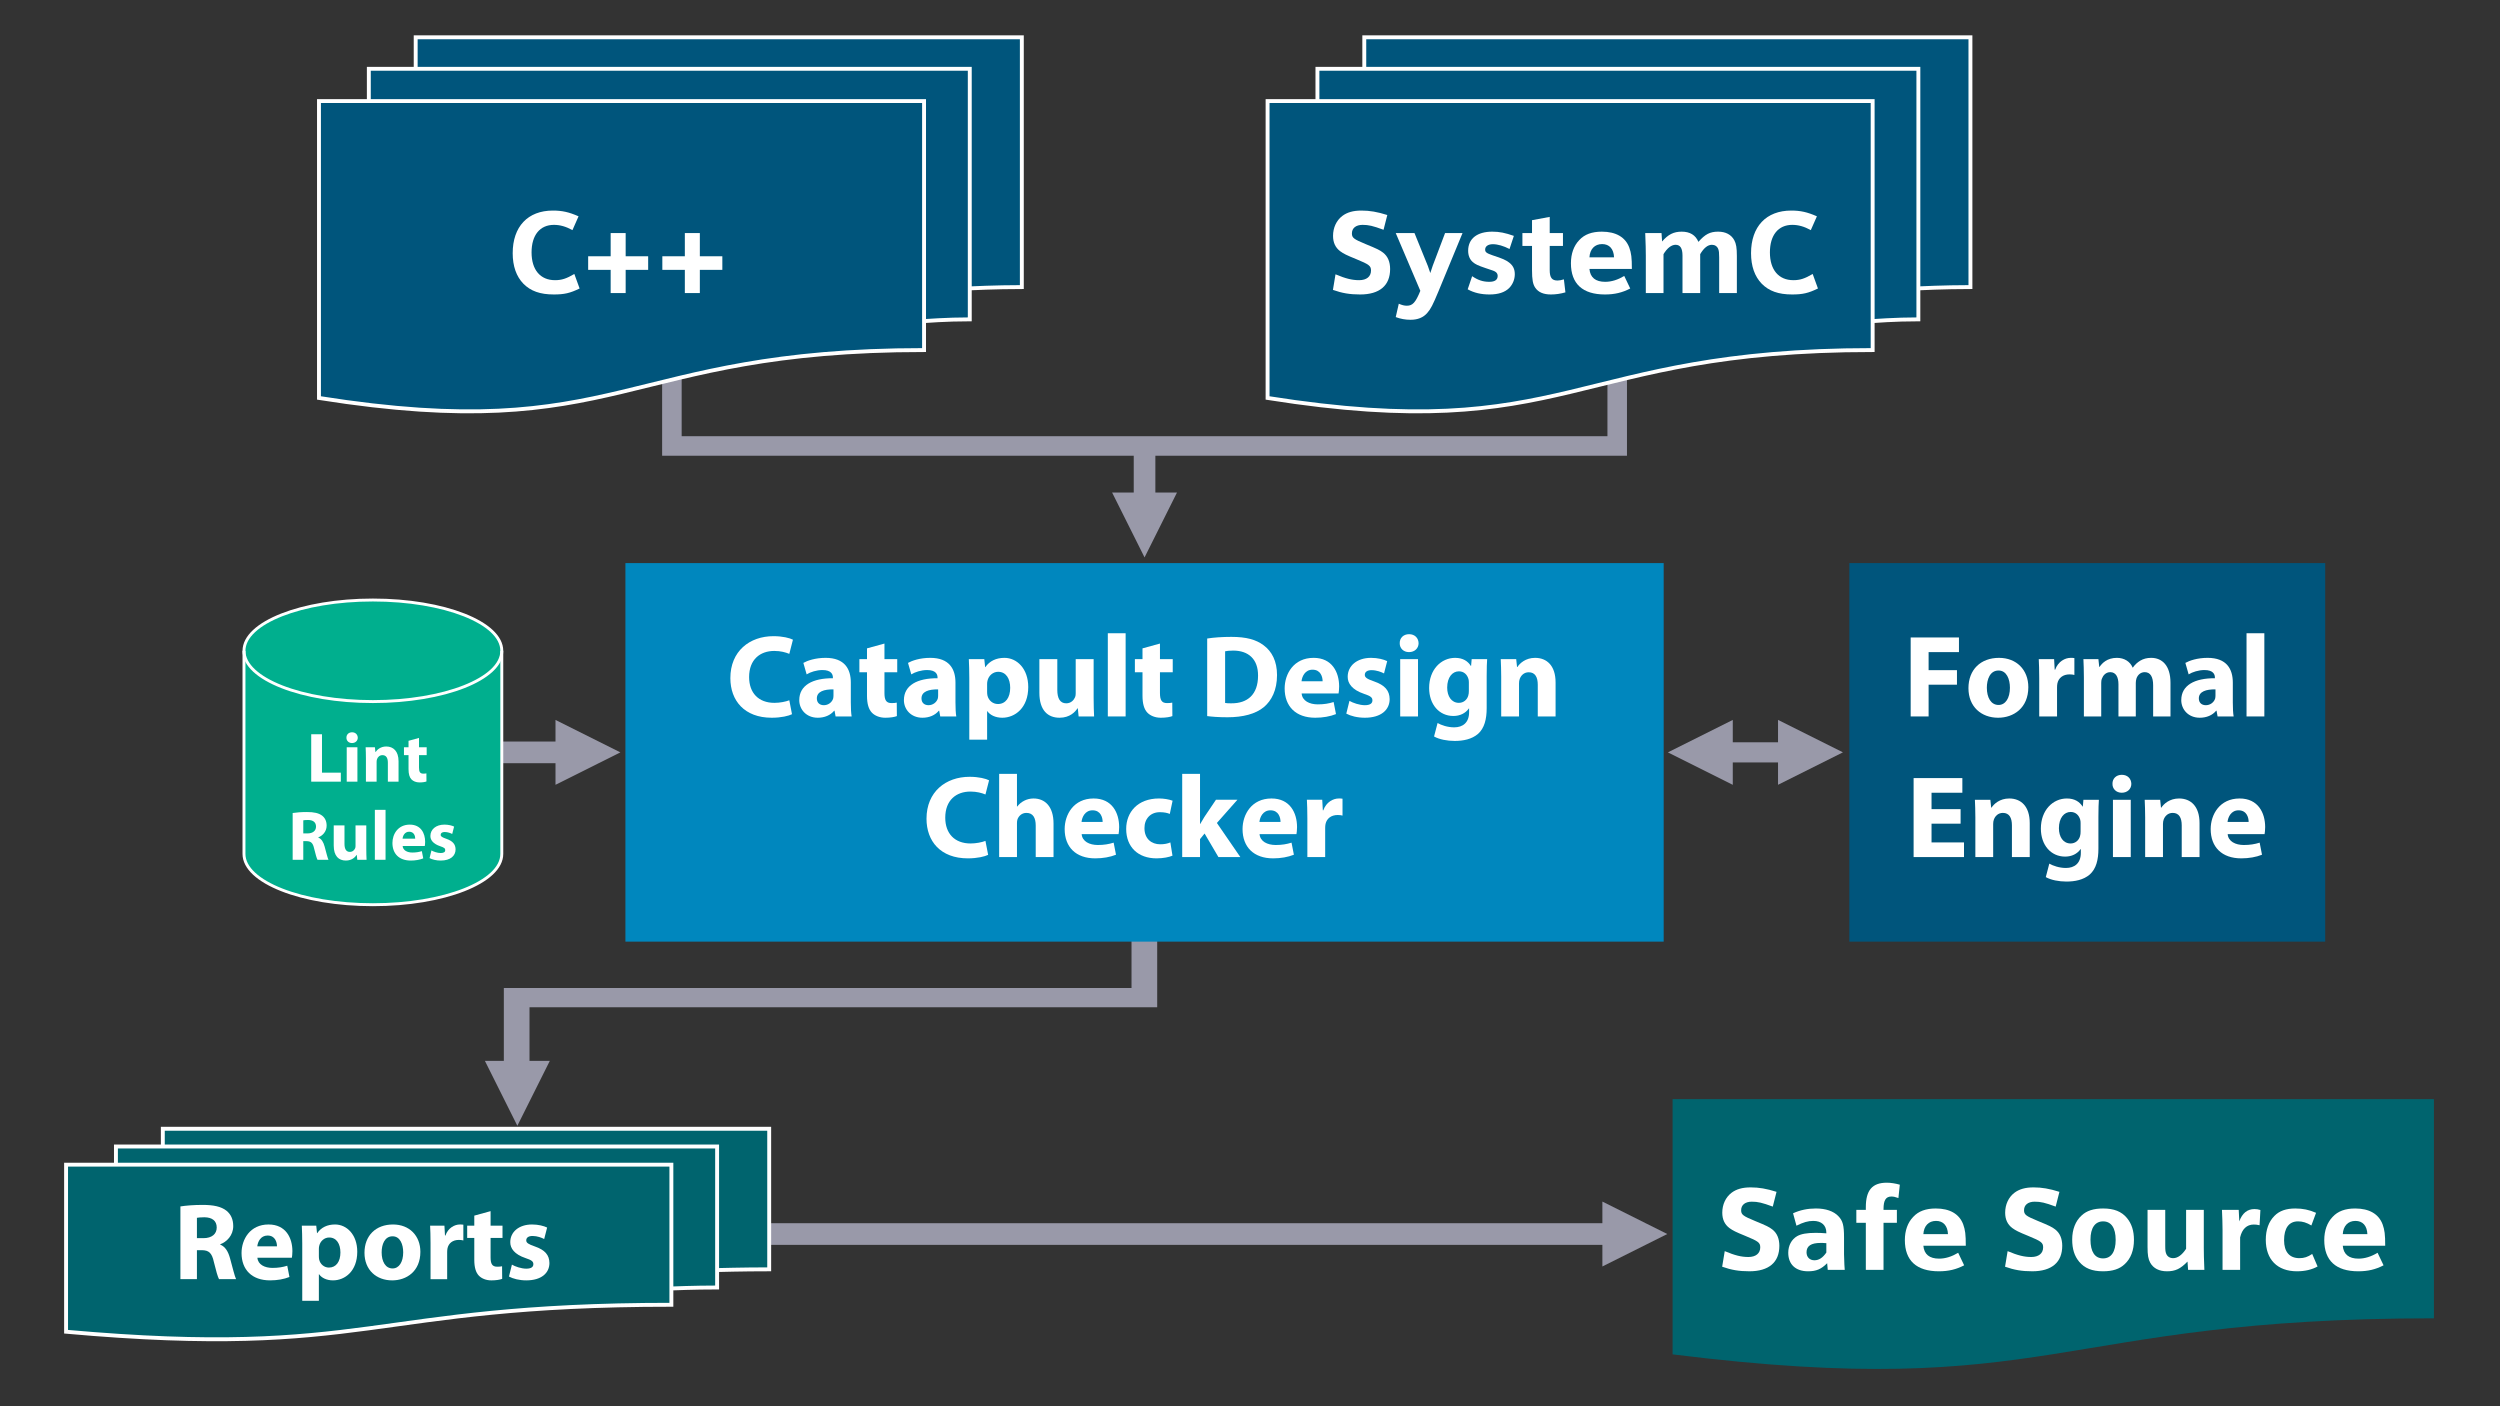 <?xml version="1.0" encoding="utf-8"?>
<svg xmlns="http://www.w3.org/2000/svg" xmlns:graph="http://ns.adobe.com/Graphs/1.0/" xmlns:i="http://ns.adobe.com/AdobeIllustrator/10.0/" xmlns:x="http://ns.adobe.com/Extensibility/1.0/" xmlns:xlink="http://www.w3.org/1999/xlink" version="1.1" id="Layer_2" x="0px" y="0px" viewBox="0 0 640 360" style="enable-background:new 0 0 640 360;">

<rect x="0" y="0" width="640" height="360" fill="#333333" stroke="none"/>

<g>
	<path style="fill:#9999A9;" d="M296.242,231.587v26.277H132.267l3.287-2.468v21.469h-6.573v-23.937h163.976l-3.287,2.468v-23.809H296.242z"/>
	<polyline style="fill:none;stroke:#9999A9;stroke-width:5;stroke-miterlimit:10;" points="172.005,95.402 172.005,114.168 414.005,114.168 414.005,90.202"/>
	<path style="fill:#9999A9;" d="M142.208,184.299l16.612,8.306l-16.612,8.306V184.299z M124.121,189.836h20.856v5.538h-20.856V189.836z"/>
	<path style="fill:#9999A9;" d="M410.208,307.605l16.612,8.306l-16.612,8.306V307.605z M188.242,313.142h224.734v5.538H188.242V313.142z"/>
	<g>
		<rect x="160.109" y="144.153" style="fill:#0087BE;" width="265.793" height="96.904"/>
		<g>
			<path style="fill:#FFFFFF;" d="M202.751,182.84c-0.84,0.42-2.729,0.9-5.189,0.9c-6.99,0-10.59-4.38-10.59-10.14&#xA;				c0-6.9,4.92-10.74,11.04-10.74c2.37,0,4.17,0.48,4.98,0.9l-0.93,3.63c-0.93-0.39-2.22-0.75-3.84-0.75&#xA;				c-3.63,0-6.45,2.19-6.45,6.69c0,4.05,2.4,6.6,6.48,6.6c1.38,0,2.91-0.3,3.81-0.66L202.751,182.84z"/>
			<path style="fill:#FFFFFF;" d="M217.811,179.84c0,1.41,0.06,2.759,0.21,3.57h-4.11l-0.27-1.47h-0.09c-0.96,1.17-2.46,1.8-4.2,1.8&#xA;				c-2.97,0-4.74-2.16-4.74-4.5c0-3.81,3.42-5.64,8.609-5.61v-0.21c0-0.78-0.42-1.89-2.67-1.89c-1.5,0-3.09,0.51-4.05,1.11&#xA;				l-0.84-2.94c1.02-0.57,3.03-1.29,5.7-1.29c4.89,0,6.45,2.88,6.45,6.33V179.84z M213.371,176.48c-2.4-0.03-4.26,0.54-4.26,2.31&#xA;				c0,1.17,0.78,1.74,1.8,1.74c1.14,0,2.07-0.75,2.37-1.68c0.06-0.24,0.09-0.51,0.09-0.78V176.48z"/>
			<path style="fill:#FFFFFF;" d="M226.421,164.751v3.99h3.27v3.36h-3.27v5.31c0,1.77,0.42,2.58,1.8,2.58c0.63,0,0.9-0.03,1.35-0.12&#xA;				l0.03,3.45c-0.6,0.239-1.68,0.42-2.97,0.42c-1.47,0-2.7-0.54-3.42-1.29c-0.84-0.87-1.26-2.28-1.26-4.35v-6h-1.95v-3.36h1.95&#xA;				v-2.76L226.421,164.751z"/>
			<path style="fill:#FFFFFF;" d="M244.601,179.84c0,1.41,0.06,2.759,0.21,3.57h-4.11l-0.27-1.47h-0.09c-0.96,1.17-2.46,1.8-4.2,1.8&#xA;				c-2.97,0-4.74-2.16-4.74-4.5c0-3.81,3.42-5.64,8.609-5.61v-0.21c0-0.78-0.42-1.89-2.67-1.89c-1.5,0-3.09,0.51-4.05,1.11&#xA;				l-0.84-2.94c1.02-0.57,3.03-1.29,5.7-1.29c4.89,0,6.45,2.88,6.45,6.33V179.84z M240.161,176.48c-2.4-0.03-4.26,0.54-4.26,2.31&#xA;				c0,1.17,0.78,1.74,1.8,1.74c1.14,0,2.07-0.75,2.37-1.68c0.06-0.24,0.09-0.51,0.09-0.78V176.48z"/>
			<path style="fill:#FFFFFF;" d="M248.141,173.661c0-1.92-0.06-3.57-0.12-4.92h3.96l0.21,2.04h0.06c1.08-1.56,2.76-2.37,4.89-2.37&#xA;				c3.21,0,6.09,2.79,6.09,7.47c0,5.339-3.39,7.86-6.66,7.86c-1.77,0-3.15-0.721-3.81-1.681h-0.06v7.29h-4.56V173.661z&#xA;				 M252.701,177.11c0,0.36,0.03,0.69,0.09,0.96c0.3,1.23,1.35,2.16,2.669,2.16c1.98,0,3.15-1.65,3.15-4.14&#xA;				c0-2.34-1.05-4.11-3.09-4.11c-1.29,0-2.43,0.96-2.729,2.31c-0.06,0.24-0.09,0.54-0.09,0.81V177.11z"/>
			<path style="fill:#FFFFFF;" d="M279.97,178.7c0,1.92,0.06,3.479,0.12,4.71h-3.96l-0.21-2.07h-0.09c-0.57,0.9-1.95,2.4-4.59,2.4&#xA;				c-2.97,0-5.16-1.86-5.16-6.39v-8.61h4.59v7.89c0,2.13,0.69,3.42,2.28,3.42c1.26,0,1.98-0.87,2.28-1.59&#xA;				c0.12-0.27,0.15-0.63,0.15-0.99v-8.729h4.59V178.7z"/>
			<path style="fill:#FFFFFF;" d="M283.601,162.111h4.56v21.299h-4.56V162.111z"/>
			<path style="fill:#FFFFFF;" d="M296.95,164.751v3.99h3.27v3.36h-3.27v5.31c0,1.77,0.42,2.58,1.8,2.58c0.63,0,0.9-0.03,1.35-0.12&#xA;				l0.03,3.45c-0.6,0.239-1.68,0.42-2.97,0.42c-1.47,0-2.7-0.54-3.42-1.29c-0.84-0.87-1.26-2.28-1.26-4.35v-6h-1.95v-3.36h1.95&#xA;				v-2.76L296.95,164.751z"/>
			<path style="fill:#FFFFFF;" d="M309.04,163.461c1.68-0.27,3.87-0.42,6.18-0.42c3.84,0,6.33,0.69,8.28,2.16c2.1,1.56,3.42,4.05,3.42,7.62&#xA;				c0,3.87-1.41,6.54-3.36,8.189c-2.13,1.771-5.37,2.61-9.33,2.61c-2.37,0-4.05-0.15-5.19-0.3V163.461z M313.63,179.96&#xA;				c0.39,0.09,1.02,0.09,1.59,0.09c4.14,0.03,6.84-2.25,6.84-7.08c0.03-4.2-2.43-6.42-6.36-6.42c-1.02,0-1.68,0.09-2.07,0.18V179.96&#xA;				z"/>
			<path style="fill:#FFFFFF;" d="M333.22,177.53c0.15,1.89,2.01,2.79,4.14,2.79c1.561,0,2.82-0.21,4.05-0.6l0.601,3.089&#xA;				c-1.5,0.601-3.33,0.931-5.31,0.931c-4.98,0-7.83-2.91-7.83-7.5c0-3.72,2.31-7.83,7.409-7.83c4.74,0,6.54,3.69,6.54,7.32&#xA;				c0,0.78-0.09,1.47-0.149,1.8H333.22z M338.59,174.411c0-1.11-0.48-2.97-2.58-2.97c-1.92,0-2.7,1.74-2.82,2.97H338.59z"/>
			<path style="fill:#FFFFFF;" d="M345.46,179.42c0.84,0.51,2.58,1.11,3.931,1.11c1.38,0,1.949-0.48,1.949-1.23s-0.45-1.11-2.16-1.68&#xA;				c-3.029-1.02-4.199-2.67-4.169-4.38c0-2.76,2.34-4.83,5.97-4.83c1.71,0,3.239,0.39,4.14,0.84l-0.811,3.15&#xA;				c-0.659-0.36-1.92-0.84-3.18-0.84c-1.109,0-1.739,0.45-1.739,1.2c0,0.69,0.569,1.05,2.369,1.68c2.79,0.96,3.96,2.37,3.99,4.53&#xA;				c0,2.73-2.16,4.77-6.359,4.77c-1.92,0-3.63-0.45-4.74-1.051L345.46,179.42z"/>
			<path style="fill:#FFFFFF;" d="M363.159,164.661c0,1.26-0.96,2.28-2.46,2.28c-1.439,0-2.399-1.02-2.369-2.28&#xA;				c-0.03-1.32,0.93-2.31,2.399-2.31S363.13,163.341,363.159,164.661z M358.45,183.41v-14.669h4.56v14.669H358.45z"/>
			<path style="fill:#FFFFFF;" d="M380.589,181.28c0,2.819-0.57,5.13-2.22,6.6c-1.62,1.38-3.811,1.8-5.97,1.8c-1.92,0-3.96-0.39-5.28-1.14&#xA;				l0.9-3.45c0.93,0.54,2.55,1.11,4.26,1.11c2.16,0,3.81-1.17,3.81-3.87v-0.96h-0.06c-0.87,1.229-2.28,1.92-3.96,1.92&#xA;				c-3.63,0-6.21-2.94-6.21-7.169c0-4.71,3.06-7.71,6.66-7.71c2.01,0,3.27,0.87,4.02,2.07h0.06l0.15-1.74h3.96&#xA;				c-0.061,0.93-0.12,2.16-0.12,4.35V181.28z M376.029,174.71c0-0.3-0.03-0.6-0.091-0.84c-0.329-1.2-1.199-2.01-2.459-2.01&#xA;				c-1.65,0-3,1.5-3,4.169c0,2.19,1.08,3.9,3,3.9c1.17,0,2.1-0.78,2.399-1.86c0.12-0.33,0.15-0.81,0.15-1.2V174.71z"/>
			<path style="fill:#FFFFFF;" d="M384.31,173.42c0-1.83-0.061-3.39-0.12-4.68h3.96l0.21,2.01h0.09c0.6-0.93,2.1-2.34,4.529-2.34&#xA;				c3,0,5.25,1.98,5.25,6.3v8.7h-4.56v-8.13c0-1.89-0.66-3.18-2.311-3.18c-1.26,0-2.01,0.87-2.31,1.71&#xA;				c-0.12,0.3-0.18,0.72-0.18,1.14v8.459h-4.56V173.42z"/>
			<path style="fill:#FFFFFF;" d="M252.964,218.84c-0.84,0.42-2.729,0.9-5.189,0.9c-6.99,0-10.59-4.38-10.59-10.14&#xA;				c0-6.9,4.92-10.74,11.04-10.74c2.37,0,4.17,0.48,4.98,0.9l-0.93,3.63c-0.93-0.39-2.22-0.75-3.84-0.75&#xA;				c-3.63,0-6.45,2.189-6.45,6.689c0,4.05,2.4,6.6,6.48,6.6c1.38,0,2.91-0.3,3.81-0.659L252.964,218.84z"/>
			<path style="fill:#FFFFFF;" d="M255.784,198.11h4.56v8.37h0.06c0.48-0.63,1.08-1.14,1.8-1.5c0.69-0.36,1.53-0.57,2.37-0.57&#xA;				c2.91,0,5.13,2.011,5.13,6.42v8.58h-4.56v-8.07c0-1.92-0.66-3.239-2.37-3.239c-1.2,0-1.95,0.779-2.28,1.59&#xA;				c-0.12,0.3-0.15,0.689-0.15,1.02v8.7h-4.56V198.11z"/>
			<path style="fill:#FFFFFF;" d="M276.904,213.53c0.15,1.89,2.01,2.79,4.14,2.79c1.56,0,2.82-0.21,4.05-0.601l0.6,3.09&#xA;				c-1.5,0.601-3.33,0.931-5.31,0.931c-4.98,0-7.83-2.91-7.83-7.5c0-3.72,2.31-7.83,7.41-7.83c4.74,0,6.54,3.69,6.54,7.32&#xA;				c0,0.779-0.09,1.47-0.15,1.8H276.904z M282.274,210.41c0-1.109-0.48-2.97-2.58-2.97c-1.92,0-2.7,1.74-2.82,2.97H282.274z"/>
			<path style="fill:#FFFFFF;" d="M300.154,219.05c-0.81,0.36-2.34,0.69-4.08,0.69c-4.74,0-7.77-2.91-7.77-7.53c0-4.29,2.94-7.8,8.4-7.8&#xA;				c1.2,0,2.52,0.21,3.48,0.57l-0.72,3.39c-0.54-0.24-1.35-0.45-2.55-0.45c-2.4,0-3.96,1.71-3.93,4.11c0,2.7,1.8,4.109,4.02,4.109&#xA;				c1.08,0,1.92-0.18,2.61-0.479L300.154,219.05z"/>
			<path style="fill:#FFFFFF;" d="M307.204,210.92h0.06c0.33-0.6,0.69-1.199,1.05-1.77l2.97-4.41h5.49l-5.25,5.94l6,8.729h-5.61l-3.54-6.03&#xA;				l-1.17,1.44v4.59h-4.56v-21.3h4.56V210.92z"/>
			<path style="fill:#FFFFFF;" d="M322.443,213.53c0.15,1.89,2.01,2.79,4.14,2.79c1.561,0,2.82-0.21,4.05-0.601l0.601,3.09&#xA;				c-1.5,0.601-3.33,0.931-5.31,0.931c-4.98,0-7.831-2.91-7.831-7.5c0-3.72,2.31-7.83,7.41-7.83c4.74,0,6.54,3.69,6.54,7.32&#xA;				c0,0.779-0.09,1.47-0.149,1.8H322.443z M327.813,210.41c0-1.109-0.48-2.97-2.58-2.97c-1.92,0-2.7,1.74-2.82,2.97H327.813z"/>
			<path style="fill:#FFFFFF;" d="M334.684,209.57c0-2.16-0.06-3.57-0.12-4.83h3.93l0.15,2.7h0.12c0.75-2.13,2.55-3.03,3.96-3.03&#xA;				c0.42,0,0.63,0,0.96,0.061v4.319c-0.33-0.09-0.721-0.149-1.23-0.149c-1.68,0-2.819,0.899-3.12,2.31&#xA;				c-0.06,0.3-0.09,0.66-0.09,1.02v7.44h-4.56V209.57z"/>
		</g>
	</g>
	<g>
		<path style="fill:#00AF8E;" d="M62.459,166.605c0-7.18,14.775-13,33-13s33,5.82,33,13v52c0,7.18-14.775,13-33,13s-33-5.82-33-13V166.605z"/>
		<path style="fill:none;stroke:#FFFFFF;stroke-width:0.75;stroke-linejoin:round;stroke-miterlimit:10;" d="M128.459,166.605c0,7.18-14.775,13-33,13s-33-5.82-33-13"/>
		<path style="fill:none;stroke:#FFFFFF;stroke-width:0.75;stroke-linejoin:round;stroke-miterlimit:10;" d="M62.459,166.605c0-7.18,14.775-13,33-13s33,5.82,33,13v52c0,7.18-14.775,13-33,13s-33-5.82-33-13V166.605z"/>
		<g>
			<g>
				<path style="fill:#FFFFFF;" d="M79.672,187.969h2.755v9.832h4.825v2.305h-7.58V187.969z"/>
				<path style="fill:#FFFFFF;" d="M91.588,188.852c0,0.756-0.576,1.369-1.477,1.369c-0.864,0-1.44-0.613-1.422-1.369&#xA;					c-0.018-0.792,0.558-1.387,1.44-1.387S91.57,188.06,91.588,188.852z M88.761,200.105v-8.805h2.737v8.805H88.761z"/>
				<path style="fill:#FFFFFF;" d="M93.675,194.109c0-1.099-0.036-2.035-0.072-2.809h2.376l0.126,1.206h0.054&#xA;					c0.36-0.558,1.26-1.405,2.719-1.405c1.801,0,3.151,1.189,3.151,3.781v5.223h-2.737v-4.88c0-1.134-0.396-1.909-1.386-1.909&#xA;					c-0.756,0-1.207,0.523-1.386,1.027c-0.072,0.18-0.108,0.432-0.108,0.684v5.078h-2.737V194.109z"/>
				<path style="fill:#FFFFFF;" d="M107.266,188.906v2.395h1.962v2.016h-1.962v3.188c0,1.062,0.252,1.549,1.081,1.549&#xA;					c0.378,0,0.54-0.019,0.81-0.072l0.018,2.07c-0.36,0.145-1.008,0.252-1.783,0.252c-0.882,0-1.621-0.324-2.052-0.773&#xA;					c-0.504-0.522-0.756-1.369-0.756-2.611v-3.602h-1.17v-2.016h1.17v-1.656L107.266,188.906z"/>
			</g>
			<g>
				<path style="fill:#FFFFFF;" d="M74.922,208.131c0.882-0.144,2.196-0.252,3.655-0.252c1.801,0,3.061,0.271,3.925,0.955&#xA;					c0.72,0.576,1.116,1.422,1.116,2.539c0,1.548-1.098,2.609-2.143,2.988v0.055c0.846,0.342,1.314,1.152,1.621,2.268&#xA;					c0.378,1.369,0.756,2.953,0.99,3.422h-2.809c-0.198-0.361-0.486-1.333-0.846-2.827c-0.324-1.513-0.847-1.927-1.963-1.944h-0.828&#xA;					v4.771h-2.719V208.131z M77.641,213.354h1.08c1.369,0,2.179-0.685,2.179-1.747c0-1.116-0.756-1.675-2.017-1.692&#xA;					c-0.666,0-1.044,0.054-1.242,0.09V213.354z"/>
				<path style="fill:#FFFFFF;" d="M93.77,217.278c0,1.152,0.036,2.089,0.072,2.827h-2.376l-0.126-1.242h-0.054&#xA;					c-0.342,0.539-1.17,1.439-2.755,1.439c-1.782,0-3.097-1.116-3.097-3.835v-5.167h2.755v4.734c0,1.279,0.414,2.053,1.368,2.053&#xA;					c0.756,0,1.188-0.521,1.368-0.953c0.072-0.162,0.09-0.379,0.09-0.595v-5.239h2.755V217.278z"/>
				<path style="fill:#FFFFFF;" d="M95.963,207.321H98.7v12.784h-2.737V207.321z"/>
				<path style="fill:#FFFFFF;" d="M103.074,216.576c0.09,1.135,1.206,1.674,2.484,1.674c0.937,0,1.693-0.125,2.431-0.359l0.36,1.854&#xA;					c-0.9,0.361-1.999,0.559-3.187,0.559c-2.989,0-4.699-1.746-4.699-4.501c0-2.233,1.386-4.7,4.447-4.7&#xA;					c2.845,0,3.925,2.215,3.925,4.395c0,0.468-0.054,0.882-0.09,1.08H103.074z M106.297,214.703c0-0.666-0.288-1.782-1.548-1.782&#xA;					c-1.152,0-1.621,1.044-1.692,1.782H106.297z"/>
				<path style="fill:#FFFFFF;" d="M110.453,217.711c0.504,0.305,1.549,0.666,2.359,0.666c0.828,0,1.17-0.289,1.17-0.738&#xA;					c0-0.451-0.27-0.666-1.296-1.009c-1.818-0.612-2.521-1.603-2.503-2.629c0-1.656,1.405-2.899,3.583-2.899&#xA;					c1.026,0,1.944,0.234,2.484,0.505l-0.486,1.891c-0.396-0.216-1.152-0.505-1.909-0.505c-0.666,0-1.044,0.271-1.044,0.721&#xA;					c0,0.414,0.342,0.631,1.422,1.008c1.675,0.576,2.377,1.424,2.395,2.719c0,1.639-1.296,2.863-3.817,2.863&#xA;					c-1.152,0-2.179-0.27-2.845-0.63L110.453,217.711z"/>
			</g>
		</g>
	</g>
	<path style="fill:#9999A9;" d="M301.311,126.085l-8.306,16.612l-8.306-16.612H301.311z M295.774,114.168v18.328h-5.538v-18.328H295.774z"/>
	<g>
		<path style="fill:#00557C;stroke:#FFFFFF;stroke-miterlimit:10;" d="M106.415,17.612V9.548h155.174v63.94c-6.664,0-13.328,0.333-13.328,0.333v-56.21H106.415z M94.42,25.875&#xA;			v-8.263h153.841v64.14c-5.848,0-11.704,0.444-11.704,0.444V25.875H94.42z M81.658,101.877&#xA;			c77.454,12.262,77.454-12.262,154.899-12.262v-63.74H81.658V101.877z"/>
		<g>
			<path style="fill:#FFFFFF;" d="M148.379,73.854c-2.46,1.2-3.93,1.53-6.6,1.53c-3.51,0-5.94-0.87-7.8-2.76c-1.8-1.86-2.73-4.5-2.73-7.8&#xA;				c0-6.81,3.87-10.919,10.29-10.919c2.37,0,4.11,0.39,6.57,1.47l-1.56,3.54c-1.68-0.93-3.18-1.35-4.74-1.35&#xA;				c-3.6,0-5.729,2.64-5.729,7.05c0,4.47,2.25,7.11,6,7.11c1.71,0,2.91-0.39,4.95-1.59L148.379,73.854z"/>
			<path style="fill:#FFFFFF;" d="M150.569,69.084v-3.479h5.76v-5.94h3.84v5.94h5.76v3.479h-5.76v5.94h-3.84v-5.94H150.569z"/>
			<path style="fill:#FFFFFF;" d="M169.559,69.084v-3.479h5.76v-5.94h3.84v5.94h5.76v3.479h-5.76v5.94h-3.84v-5.94H169.559z"/>
		</g>
	</g>
	<g>
		<path style="fill:#00557C;stroke:#FFFFFF;stroke-miterlimit:10;" d="M349.257,17.612V9.548h155.174v63.94c-6.664,0-13.328,0.333-13.328,0.333v-56.21H349.257z M337.262,25.875&#xA;			v-8.263h153.841v64.14c-5.848,0-11.704,0.444-11.704,0.444V25.875H337.262z M324.5,101.877&#xA;			c77.454,12.262,77.454-12.262,154.899-12.262v-63.74H324.5V101.877z"/>
		<g>
			<path style="fill:#FFFFFF;" d="M341.889,70.225c2.64,1.11,4.26,1.5,6.06,1.5c1.89,0,3.03-0.93,3.03-2.46c0-1.2-0.45-1.56-3.811-2.94&#xA;				c-2.52-1.02-3.21-1.38-4.079-2.01c-1.23-0.93-1.83-2.22-1.83-3.93c0-2.1,0.87-3.96,2.37-5.1c1.229-0.93,2.789-1.38,4.89-1.38&#xA;				c2.13,0,4.079,0.33,6.63,1.14l-0.96,3.78c-2.761-1.02-3.84-1.26-5.37-1.26c-1.71,0-2.73,0.84-2.73,2.19&#xA;				c0,1.11,0.45,1.47,3.511,2.73c3.06,1.26,3.6,1.53,4.47,2.19c1.199,0.93,1.8,2.34,1.8,4.2c0,4.23-2.7,6.51-7.68,6.51&#xA;				c-2.64,0-4.59-0.33-6.96-1.17L341.889,70.225z"/>
			<path style="fill:#FFFFFF;" d="M357.309,59.665h4.8l2.729,6.72c0.601,1.41,0.78,1.89,1.32,3.51c0.63-1.92,0.63-1.95,1.32-3.72l2.459-6.51&#xA;				h4.471l-6.18,14.969c-1.44,3.45-1.95,4.47-2.881,5.52c-1.02,1.14-2.399,1.71-4.26,1.71c-1.35,0-2.579-0.24-3.779-0.69l0.78-3.42&#xA;				c0.84,0.36,1.409,0.51,2.069,0.51c1.47,0,2.22-0.81,3.45-3.81L357.309,59.665z"/>
			<path style="fill:#FFFFFF;" d="M376.868,70.705c1.5,1.02,2.79,1.44,4.38,1.44c1.439,0,2.159-0.51,2.159-1.53c0-0.45-0.239-0.84-0.6-1.05&#xA;				c-0.39-0.24-0.42-0.24-2.49-0.93c-1.949-0.66-2.609-0.96-3.3-1.56c-0.75-0.66-1.17-1.65-1.17-2.88c0-3.09,2.28-4.89,6.18-4.89&#xA;				c1.83,0,3.3,0.3,5.521,1.08l-1.11,3.359c-1.5-0.78-3.03-1.229-4.26-1.229s-1.979,0.54-1.979,1.38c0,0.66,0.359,0.93,1.92,1.47&#xA;				c2.579,0.84,3.359,1.2,4.199,1.83c1.021,0.78,1.47,1.71,1.47,3c0,1.35-0.54,2.64-1.47,3.57c-1.109,1.08-2.76,1.62-5.01,1.62&#xA;				c-2.13,0-3.96-0.42-5.58-1.32L376.868,70.705z"/>
			<path style="fill:#FFFFFF;" d="M389.737,62.965v-3.3h2.46v-3.3l4.53-0.84v4.14h3.39v3.3h-3.39v6.18c0,1.95,0.569,2.67,2.01,2.67&#xA;				c0.479,0,0.87-0.09,1.62-0.3l0.39,3.33c-1.26,0.36-2.46,0.54-3.72,0.54c-1.89,0-3.21-0.57-3.99-1.71&#xA;				c-0.63-0.9-0.84-2.13-0.84-4.53v-6.18H389.737z"/>
			<path style="fill:#FFFFFF;" d="M406.897,68.845c0.18,2.19,1.56,3.3,4.02,3.3c1.62,0,3.24-0.51,4.89-1.5l1.53,3.21&#xA;				c-2.01,1.05-3.989,1.53-6.479,1.53c-5.7,0-8.7-2.73-8.7-7.979c0-2.43,0.721-4.47,2.13-5.94c1.351-1.47,3.24-2.16,5.79-2.16&#xA;				c3.6,0,6.03,1.41,7.02,4.08c0.511,1.44,0.66,2.52,0.66,5.46H406.897z M413.197,65.875c-0.09-2.16-1.2-3.39-3.06-3.39&#xA;				c-1.891,0-3.12,1.29-3.24,3.39H413.197z"/>
			<path style="fill:#FFFFFF;" d="M421.328,65.365c0-1.71-0.03-2.34-0.15-5.7h4.17l0.149,2.16c1.53-1.8,2.971-2.52,5.01-2.52&#xA;				c2.13,0,3.54,0.87,4.29,2.61c1.71-1.95,2.97-2.61,5.04-2.61c1.92,0,3.359,0.75,4.14,2.19c0.48,0.9,0.66,1.95,0.66,4.02v9.51&#xA;				h-4.53v-9.149c0-1.23-0.06-1.62-0.239-2.13c-0.271-0.69-0.87-1.08-1.62-1.08c-1.05,0-2.07,0.81-3,2.4v9.959h-4.53v-9.6&#xA;				c0-1.86-0.569-2.76-1.77-2.76c-1.05,0-2.16,0.84-3.09,2.4v9.959h-4.529V65.365z"/>
			<path style="fill:#FFFFFF;" d="M465.396,73.854c-2.459,1.2-3.93,1.53-6.6,1.53c-3.51,0-5.939-0.87-7.8-2.76&#xA;				c-1.8-1.86-2.729-4.5-2.729-7.8c0-6.81,3.87-10.919,10.29-10.919c2.369,0,4.109,0.39,6.569,1.47l-1.56,3.54&#xA;				c-1.681-0.93-3.181-1.35-4.74-1.35c-3.6,0-5.729,2.64-5.729,7.05c0,4.47,2.25,7.11,6,7.11c1.71,0,2.909-0.39,4.949-1.59&#xA;				L465.396,73.854z"/>
		</g>
	</g>
	<path style="fill:#00646E;stroke:#FFFFFF;stroke-miterlimit:10;" d="M41.681,293.505v-4.538h155.233v35.98c-6.667,0-13.333,0.188-13.333,0.188v-31.63H41.681z M29.681,298.155&#xA;		v-4.65h153.9v36.092c-5.85,0-11.708,0.25-11.708,0.25v-31.693H29.681z M16.915,340.923c77.483,6.9,77.483-6.9,154.958-6.9v-35.867&#xA;		H16.915V340.923z"/>
	<g>
		<path style="fill:#FFFFFF;" d="M46.184,308.848c1.372-0.224,3.416-0.392,5.684-0.392c2.8,0,4.76,0.42,6.104,1.484&#xA;			c1.12,0.896,1.736,2.212,1.736,3.947c0,2.408-1.708,4.061-3.332,4.648v0.084c1.316,0.532,2.044,1.792,2.52,3.528&#xA;			c0.588,2.128,1.176,4.592,1.54,5.319h-4.368c-0.308-0.56-0.756-2.071-1.316-4.396c-0.504-2.353-1.316-2.996-3.052-3.024h-1.288&#xA;			v7.42h-4.228V308.848z M50.412,316.968h1.68c2.128,0,3.388-1.063,3.388-2.716c0-1.736-1.176-2.604-3.136-2.632&#xA;			c-1.036,0-1.624,0.084-1.932,0.14V316.968z"/>
		<path style="fill:#FFFFFF;" d="M65.895,321.98c0.14,1.764,1.876,2.604,3.864,2.604c1.456,0,2.632-0.196,3.78-0.56l0.56,2.884&#xA;			c-1.4,0.56-3.108,0.868-4.956,0.868c-4.648,0-7.308-2.717-7.308-7c0-3.473,2.156-7.309,6.916-7.309&#xA;			c4.424,0,6.104,3.444,6.104,6.832c0,0.729-0.084,1.372-0.14,1.681H65.895z M70.907,319.068c0-1.036-0.448-2.772-2.408-2.772&#xA;			c-1.792,0-2.52,1.624-2.632,2.772H70.907z"/>
		<path style="fill:#FFFFFF;" d="M77.375,318.368c0-1.792-0.056-3.332-0.112-4.592h3.696l0.196,1.903h0.056&#xA;			c1.008-1.456,2.576-2.212,4.564-2.212c2.996,0,5.684,2.604,5.684,6.973c0,4.983-3.164,7.336-6.216,7.336&#xA;			c-1.652,0-2.94-0.672-3.556-1.568h-0.056v6.804h-4.256V318.368z M81.631,321.588c0,0.336,0.028,0.645,0.084,0.896&#xA;			c0.28,1.147,1.26,2.016,2.492,2.016c1.848,0,2.94-1.54,2.94-3.864c0-2.184-0.98-3.836-2.884-3.836&#xA;			c-1.204,0-2.268,0.896-2.548,2.156c-0.056,0.224-0.084,0.504-0.084,0.756V321.588z"/>
		<path style="fill:#FFFFFF;" d="M107.615,320.468c0,5.013-3.556,7.309-7.224,7.309c-4.004,0-7.084-2.633-7.084-7.057&#xA;			s2.912-7.252,7.308-7.252C104.815,313.468,107.615,316.353,107.615,320.468z M97.703,320.608c0,2.352,0.98,4.115,2.8,4.115&#xA;			c1.652,0,2.716-1.651,2.716-4.115c0-2.044-0.784-4.116-2.716-4.116C98.459,316.492,97.703,318.592,97.703,320.608z"/>
		<path style="fill:#FFFFFF;" d="M110.219,318.284c0-2.017-0.056-3.332-0.112-4.508h3.668l0.14,2.52h0.112c0.7-1.988,2.38-2.828,3.696-2.828&#xA;			c0.392,0,0.588,0,0.896,0.057v4.031c-0.308-0.084-0.672-0.14-1.148-0.14c-1.568,0-2.632,0.84-2.912,2.156&#xA;			c-0.056,0.279-0.084,0.616-0.084,0.952v6.943h-4.256V318.284z"/>
		<path style="fill:#FFFFFF;" d="M125.59,310.052v3.725h3.052v3.136h-3.052v4.956c0,1.652,0.392,2.408,1.68,2.408&#xA;			c0.588,0,0.84-0.028,1.26-0.112l0.028,3.22c-0.56,0.225-1.568,0.393-2.772,0.393c-1.372,0-2.52-0.504-3.192-1.204&#xA;			c-0.784-0.812-1.176-2.128-1.176-4.061v-5.6h-1.82v-3.136h1.82V311.2L125.59,310.052z"/>
		<path style="fill:#FFFFFF;" d="M131.05,323.744c0.784,0.476,2.408,1.036,3.668,1.036c1.288,0,1.82-0.448,1.82-1.148&#xA;			s-0.42-1.036-2.016-1.567c-2.828-0.952-3.92-2.492-3.892-4.089c0-2.575,2.184-4.508,5.572-4.508c1.596,0,3.024,0.364,3.864,0.784&#xA;			l-0.756,2.94c-0.616-0.336-1.792-0.784-2.968-0.784c-1.036,0-1.624,0.42-1.624,1.12c0,0.644,0.532,0.979,2.212,1.567&#xA;			c2.604,0.896,3.696,2.212,3.724,4.229c0,2.548-2.016,4.452-5.936,4.452c-1.792,0-3.388-0.42-4.424-0.98L131.05,323.744z"/>
	</g>
	<g>
		<rect x="473.431" y="144.153" style="fill:#00557C;" width="121.822" height="96.904"/>
		<g>
			<path style="fill:#FFFFFF;" d="M489.133,163.191h12.36v3.75h-7.771v4.62h7.26v3.72h-7.26v8.13h-4.59V163.191z"/>
			<path style="fill:#FFFFFF;" d="M519.252,175.911c0,5.37-3.81,7.83-7.739,7.83c-4.29,0-7.59-2.82-7.59-7.56c0-4.74,3.119-7.77,7.829-7.77&#xA;				C516.252,168.411,519.252,171.5,519.252,175.911z M508.633,176.061c0,2.52,1.05,4.41,2.999,4.41c1.771,0,2.91-1.77,2.91-4.41&#xA;				c0-2.19-0.84-4.41-2.91-4.41C509.442,171.651,508.633,173.9,508.633,176.061z"/>
			<path style="fill:#FFFFFF;" d="M522.043,173.571c0-2.16-0.061-3.57-0.12-4.83h3.93l0.15,2.7h0.12c0.75-2.13,2.55-3.03,3.959-3.03&#xA;				c0.421,0,0.631,0,0.96,0.06v4.32c-0.329-0.09-0.72-0.15-1.229-0.15c-1.68,0-2.82,0.9-3.12,2.31c-0.06,0.3-0.09,0.66-0.09,1.02&#xA;				v7.44h-4.56V173.571z"/>
			<path style="fill:#FFFFFF;" d="M533.473,173.42c0-1.83-0.061-3.39-0.12-4.68h3.84l0.21,1.98h0.09c0.63-0.93,1.92-2.31,4.44-2.31&#xA;				c1.89,0,3.39,0.96,4.02,2.49h0.06c0.54-0.78,1.2-1.35,1.891-1.77c0.81-0.48,1.71-0.72,2.789-0.72c2.82,0,4.95,1.98,4.95,6.36&#xA;				v8.64h-4.439v-7.979c0-2.13-0.69-3.36-2.16-3.36c-1.05,0-1.8,0.72-2.1,1.59c-0.12,0.33-0.181,0.81-0.181,1.17v8.58h-4.439v-8.22&#xA;				c0-1.86-0.66-3.12-2.1-3.12c-1.17,0-1.86,0.9-2.13,1.65c-0.15,0.36-0.181,0.78-0.181,1.14v8.55h-4.439V173.42z"/>
			<path style="fill:#FFFFFF;" d="M571.602,179.84c0,1.411,0.061,2.76,0.21,3.57h-4.109l-0.271-1.47h-0.09c-0.96,1.17-2.46,1.8-4.2,1.8&#xA;				c-2.97,0-4.739-2.16-4.739-4.5c0-3.81,3.42-5.64,8.609-5.61v-0.21c0-0.78-0.42-1.89-2.67-1.89c-1.5,0-3.09,0.51-4.05,1.11&#xA;				l-0.84-2.94c1.02-0.57,3.03-1.29,5.7-1.29c4.89,0,6.449,2.88,6.449,6.33V179.84z M567.162,176.48c-2.4-0.03-4.26,0.54-4.26,2.31&#xA;				c0,1.17,0.779,1.74,1.8,1.74c1.14,0,2.069-0.75,2.37-1.68c0.06-0.24,0.09-0.51,0.09-0.78V176.48z"/>
			<path style="fill:#FFFFFF;" d="M575.112,162.111h4.56v21.299h-4.56V162.111z"/>
			<path style="fill:#FFFFFF;" d="M501.913,210.86h-7.44v4.8h8.311v3.75h-12.9v-20.219h12.479v3.75h-7.89v4.199h7.44V210.86z"/>
			<path style="fill:#FFFFFF;" d="M505.693,209.421c0-1.83-0.061-3.39-0.12-4.68h3.96l0.21,2.01h0.09c0.6-0.93,2.1-2.34,4.53-2.34&#xA;				c2.999,0,5.249,1.979,5.249,6.3v8.699h-4.56v-8.13c0-1.89-0.66-3.18-2.31-3.18c-1.26,0-2.01,0.87-2.311,1.71&#xA;				c-0.119,0.3-0.18,0.721-0.18,1.141v8.459h-4.56V209.421z"/>
			<path style="fill:#FFFFFF;" d="M537.193,217.28c0,2.82-0.57,5.13-2.221,6.6c-1.619,1.38-3.81,1.8-5.97,1.8c-1.92,0-3.959-0.39-5.279-1.14&#xA;				l0.899-3.449c0.931,0.539,2.551,1.109,4.261,1.109c2.159,0,3.81-1.17,3.81-3.87v-0.96h-0.061c-0.869,1.23-2.279,1.92-3.959,1.92&#xA;				c-3.63,0-6.21-2.939-6.21-7.169c0-4.71,3.06-7.71,6.659-7.71c2.01,0,3.271,0.87,4.021,2.069h0.06l0.15-1.739h3.959&#xA;				c-0.06,0.93-0.119,2.16-0.119,4.35V217.28z M532.633,210.711c0-0.3-0.029-0.601-0.09-0.84c-0.33-1.2-1.2-2.01-2.46-2.01&#xA;				c-1.649,0-3,1.499-3,4.169c0,2.19,1.08,3.9,3,3.9c1.17,0,2.101-0.78,2.4-1.86c0.12-0.33,0.149-0.81,0.149-1.199V210.711z"/>
			<path style="fill:#FFFFFF;" d="M545.623,200.661c0,1.26-0.96,2.28-2.46,2.28c-1.44,0-2.4-1.021-2.37-2.28&#xA;				c-0.03-1.32,0.93-2.31,2.399-2.31C544.663,198.352,545.593,199.341,545.623,200.661z M540.913,219.41v-14.669h4.56v14.669&#xA;				H540.913z"/>
			<path style="fill:#FFFFFF;" d="M549.162,209.421c0-1.83-0.061-3.39-0.12-4.68h3.96l0.21,2.01h0.09c0.6-0.93,2.1-2.34,4.53-2.34&#xA;				c2.999,0,5.249,1.979,5.249,6.3v8.699h-4.56v-8.13c0-1.89-0.66-3.18-2.31-3.18c-1.26,0-2.01,0.87-2.311,1.71&#xA;				c-0.119,0.3-0.18,0.721-0.18,1.141v8.459h-4.56V209.421z"/>
			<path style="fill:#FFFFFF;" d="M570.282,213.53c0.15,1.891,2.01,2.79,4.14,2.79c1.561,0,2.82-0.21,4.05-0.6l0.601,3.09&#xA;				c-1.5,0.6-3.33,0.93-5.311,0.93c-4.979,0-7.829-2.91-7.829-7.5c0-3.72,2.31-7.829,7.409-7.829c4.74,0,6.54,3.689,6.54,7.319&#xA;				c0,0.78-0.09,1.47-0.15,1.8H570.282z M575.652,210.411c0-1.11-0.48-2.971-2.58-2.971c-1.92,0-2.7,1.74-2.82,2.971H575.652z"/>
		</g>
	</g>
	<g>
		<path style="fill:#00646E;" d="M428.187,281.37h194.898v56.115c-97.449,0-97.449,21.381-194.898,9.233V281.37z"/>
		<g>
			<path style="fill:#FFFFFF;" d="M441.533,320.291c2.64,1.11,4.26,1.5,6.06,1.5c1.89,0,3.03-0.93,3.03-2.46c0-1.2-0.45-1.56-3.811-2.939&#xA;				c-2.52-1.021-3.21-1.38-4.079-2.011c-1.23-0.93-1.83-2.22-1.83-3.93c0-2.1,0.87-3.96,2.37-5.1c1.229-0.93,2.789-1.38,4.89-1.38&#xA;				c2.13,0,4.079,0.33,6.63,1.14l-0.96,3.78c-2.761-1.021-3.84-1.26-5.37-1.26c-1.71,0-2.73,0.84-2.73,2.189&#xA;				c0,1.11,0.45,1.47,3.511,2.73c3.06,1.26,3.6,1.529,4.47,2.189c1.199,0.93,1.8,2.34,1.8,4.2c0,4.229-2.7,6.51-7.68,6.51&#xA;				c-2.64,0-4.59-0.33-6.96-1.17L441.533,320.291z"/>
			<path style="fill:#FFFFFF;" d="M467.753,323.381c-1.53,1.53-2.79,2.07-4.891,2.07c-3.18,0-5.069-1.771-5.069-4.74&#xA;				c0-1.859,0.84-3.42,2.28-4.26c1.02-0.57,2.489-0.84,4.739-0.84c0.84,0,1.62,0.03,2.73,0.12v-0.181c0-1.89-1.261-2.999-3.36-2.999&#xA;				c-1.32,0-2.55,0.359-4.29,1.229l-0.87-3.18c1.83-0.84,3.78-1.23,5.851-1.23c2.52,0,4.529,0.69,5.729,1.95&#xA;				c1.17,1.2,1.47,2.37,1.47,5.52v4.26c0.061,2.19,0.12,3.54,0.18,3.99h-4.35L467.753,323.381z M467.543,318.251&#xA;				c-0.75-0.06-1.051-0.06-1.471-0.06c-2.43,0-3.6,0.779-3.6,2.399c0,1.23,0.811,2.04,2.01,2.04c1.17,0,2.13-0.63,3.061-1.979&#xA;				V318.251z"/>
			<path style="fill:#FFFFFF;" d="M477.652,313.031h-2.43v-3.3h2.43v-0.69c0-4.35,1.65-6.27,5.37-6.27c0.99,0,2.16,0.181,3.33,0.51&#xA;				l-0.36,3.42c-0.84-0.3-1.26-0.39-1.8-0.39c-1.41,0-2.01,0.96-2.01,3.18v0.24h3.42v3.3h-3.42v12.06h-4.53V313.031z"/>
			<path style="fill:#FFFFFF;" d="M492.382,318.911c0.18,2.189,1.56,3.3,4.02,3.3c1.62,0,3.24-0.51,4.89-1.5l1.53,3.21&#xA;				c-2.01,1.05-3.989,1.53-6.479,1.53c-5.7,0-8.7-2.73-8.7-7.98c0-2.43,0.721-4.47,2.13-5.939c1.351-1.47,3.24-2.16,5.79-2.16&#xA;				c3.6,0,6.03,1.41,7.02,4.08c0.511,1.44,0.66,2.52,0.66,5.46H492.382z M498.682,315.941c-0.09-2.16-1.2-3.39-3.06-3.39&#xA;				c-1.891,0-3.12,1.289-3.24,3.39H498.682z"/>
			<path style="fill:#FFFFFF;" d="M513.952,320.291c2.64,1.11,4.26,1.5,6.06,1.5c1.89,0,3.03-0.93,3.03-2.46c0-1.2-0.45-1.56-3.811-2.939&#xA;				c-2.52-1.021-3.21-1.38-4.079-2.011c-1.23-0.93-1.83-2.22-1.83-3.93c0-2.1,0.87-3.96,2.37-5.1c1.229-0.93,2.789-1.38,4.89-1.38&#xA;				c2.13,0,4.079,0.33,6.63,1.14l-0.96,3.78c-2.761-1.021-3.84-1.26-5.37-1.26c-1.71,0-2.729,0.84-2.729,2.189&#xA;				c0,1.11,0.449,1.47,3.51,2.73c3.06,1.26,3.6,1.529,4.47,2.189c1.199,0.93,1.8,2.34,1.8,4.2c0,4.229-2.7,6.51-7.68,6.51&#xA;				c-2.64,0-4.59-0.33-6.96-1.17L513.952,320.291z"/>
			<path style="fill:#FFFFFF;" d="M544.491,311.802c1.2,1.439,1.8,3.27,1.8,5.609c0,2.67-0.81,4.8-2.399,6.239&#xA;				c-1.29,1.23-3.09,1.801-5.521,1.801c-2.789,0-4.709-0.78-6.089-2.431c-1.23-1.47-1.801-3.27-1.801-5.699&#xA;				c0-2.58,0.841-4.74,2.4-6.149c1.29-1.23,3.09-1.801,5.52-1.801C541.191,309.371,543.111,310.151,544.491,311.802z&#xA;				 M535.162,317.352c0,3.119,1.14,4.8,3.209,4.8c2.101,0,3.24-1.681,3.24-4.74s-1.14-4.74-3.21-4.74&#xA;				C536.332,312.671,535.162,314.352,535.162,317.352z"/>
			<path style="fill:#FFFFFF;" d="M564.171,319.391c0,1.681,0.03,2.61,0.149,5.7h-4.169l-0.15-2.13c-1.8,1.86-3.12,2.49-5.25,2.49&#xA;				c-2.01,0-3.479-0.75-4.29-2.19c-0.51-0.93-0.689-1.95-0.689-4.02v-9.51h4.529v9.149c0,1.26,0.061,1.62,0.271,2.13&#xA;				c0.3,0.69,0.93,1.08,1.77,1.08c1.141,0,2.28-0.84,3.3-2.399v-9.96h4.53V319.391z"/>
			<path style="fill:#FFFFFF;" d="M568.971,314.892c0-1.2-0.06-3.63-0.149-5.16h4.29l0.149,2.939c0.75-2.1,2.07-3.149,3.87-3.149&#xA;				c0.6,0,0.93,0.06,1.53,0.24l-0.21,3.899c-0.66-0.149-1.021-0.18-1.5-0.18c-1.771,0-3,1.17-3.48,3.3v8.31h-4.5V314.892z"/>
			<path style="fill:#FFFFFF;" d="M593.3,324.221c-1.47,0.811-3.239,1.23-5.279,1.23c-5.01,0-7.98-3-7.98-8.07&#xA;				c0-2.55,0.75-4.649,2.221-6.119c1.26-1.29,3-1.891,5.34-1.891c1.89,0,3.539,0.33,5.31,1.11l-1.2,3.24&#xA;				c-1.26-0.75-2.25-1.051-3.42-1.051c-2.31,0-3.569,1.71-3.569,4.83c0,2.97,1.38,4.59,3.93,4.59c1.199,0,2.13-0.3,3.27-1.08&#xA;				L593.3,324.221z"/>
			<path style="fill:#FFFFFF;" d="M599.75,318.911c0.18,2.189,1.56,3.3,4.02,3.3c1.62,0,3.24-0.51,4.891-1.5l1.529,3.21&#xA;				c-2.01,1.05-3.989,1.53-6.479,1.53c-5.7,0-8.7-2.73-8.7-7.98c0-2.43,0.721-4.47,2.131-5.939c1.35-1.47,3.239-2.16,5.789-2.16&#xA;				c3.6,0,6.03,1.41,7.02,4.08c0.511,1.44,0.66,2.52,0.66,5.46H599.75z M606.05,315.941c-0.09-2.16-1.2-3.39-3.06-3.39&#xA;				c-1.891,0-3.12,1.289-3.24,3.39H606.05z"/>
		</g>
	</g>
	<g>
		<path style="fill:#9999A9;" d="M455.176,200.906l16.612-8.306l-16.612-8.306V200.906z M443.589,184.304l-16.612,8.306l16.612,8.306&#xA;			V184.304z"/>
		<path style="fill:#9999A9;" d="M438.517,190.026h21.561v5.158h-21.561"/>
	</g>
	<polygon style="fill:#9999A9;" points="140.748,271.587 132.442,288.199 124.136,271.587"/>
</g>
<g>
</g>
<g>
</g>
<g>
</g>
<g>
</g>
<g>
</g>
<g>
</g>
<g>
</g>
<g>
</g>
<g>
</g>
<g>
</g>
<g>
</g>
<g>
</g>
<g>
</g>
<g>
</g>
<g>
</g>
</svg>